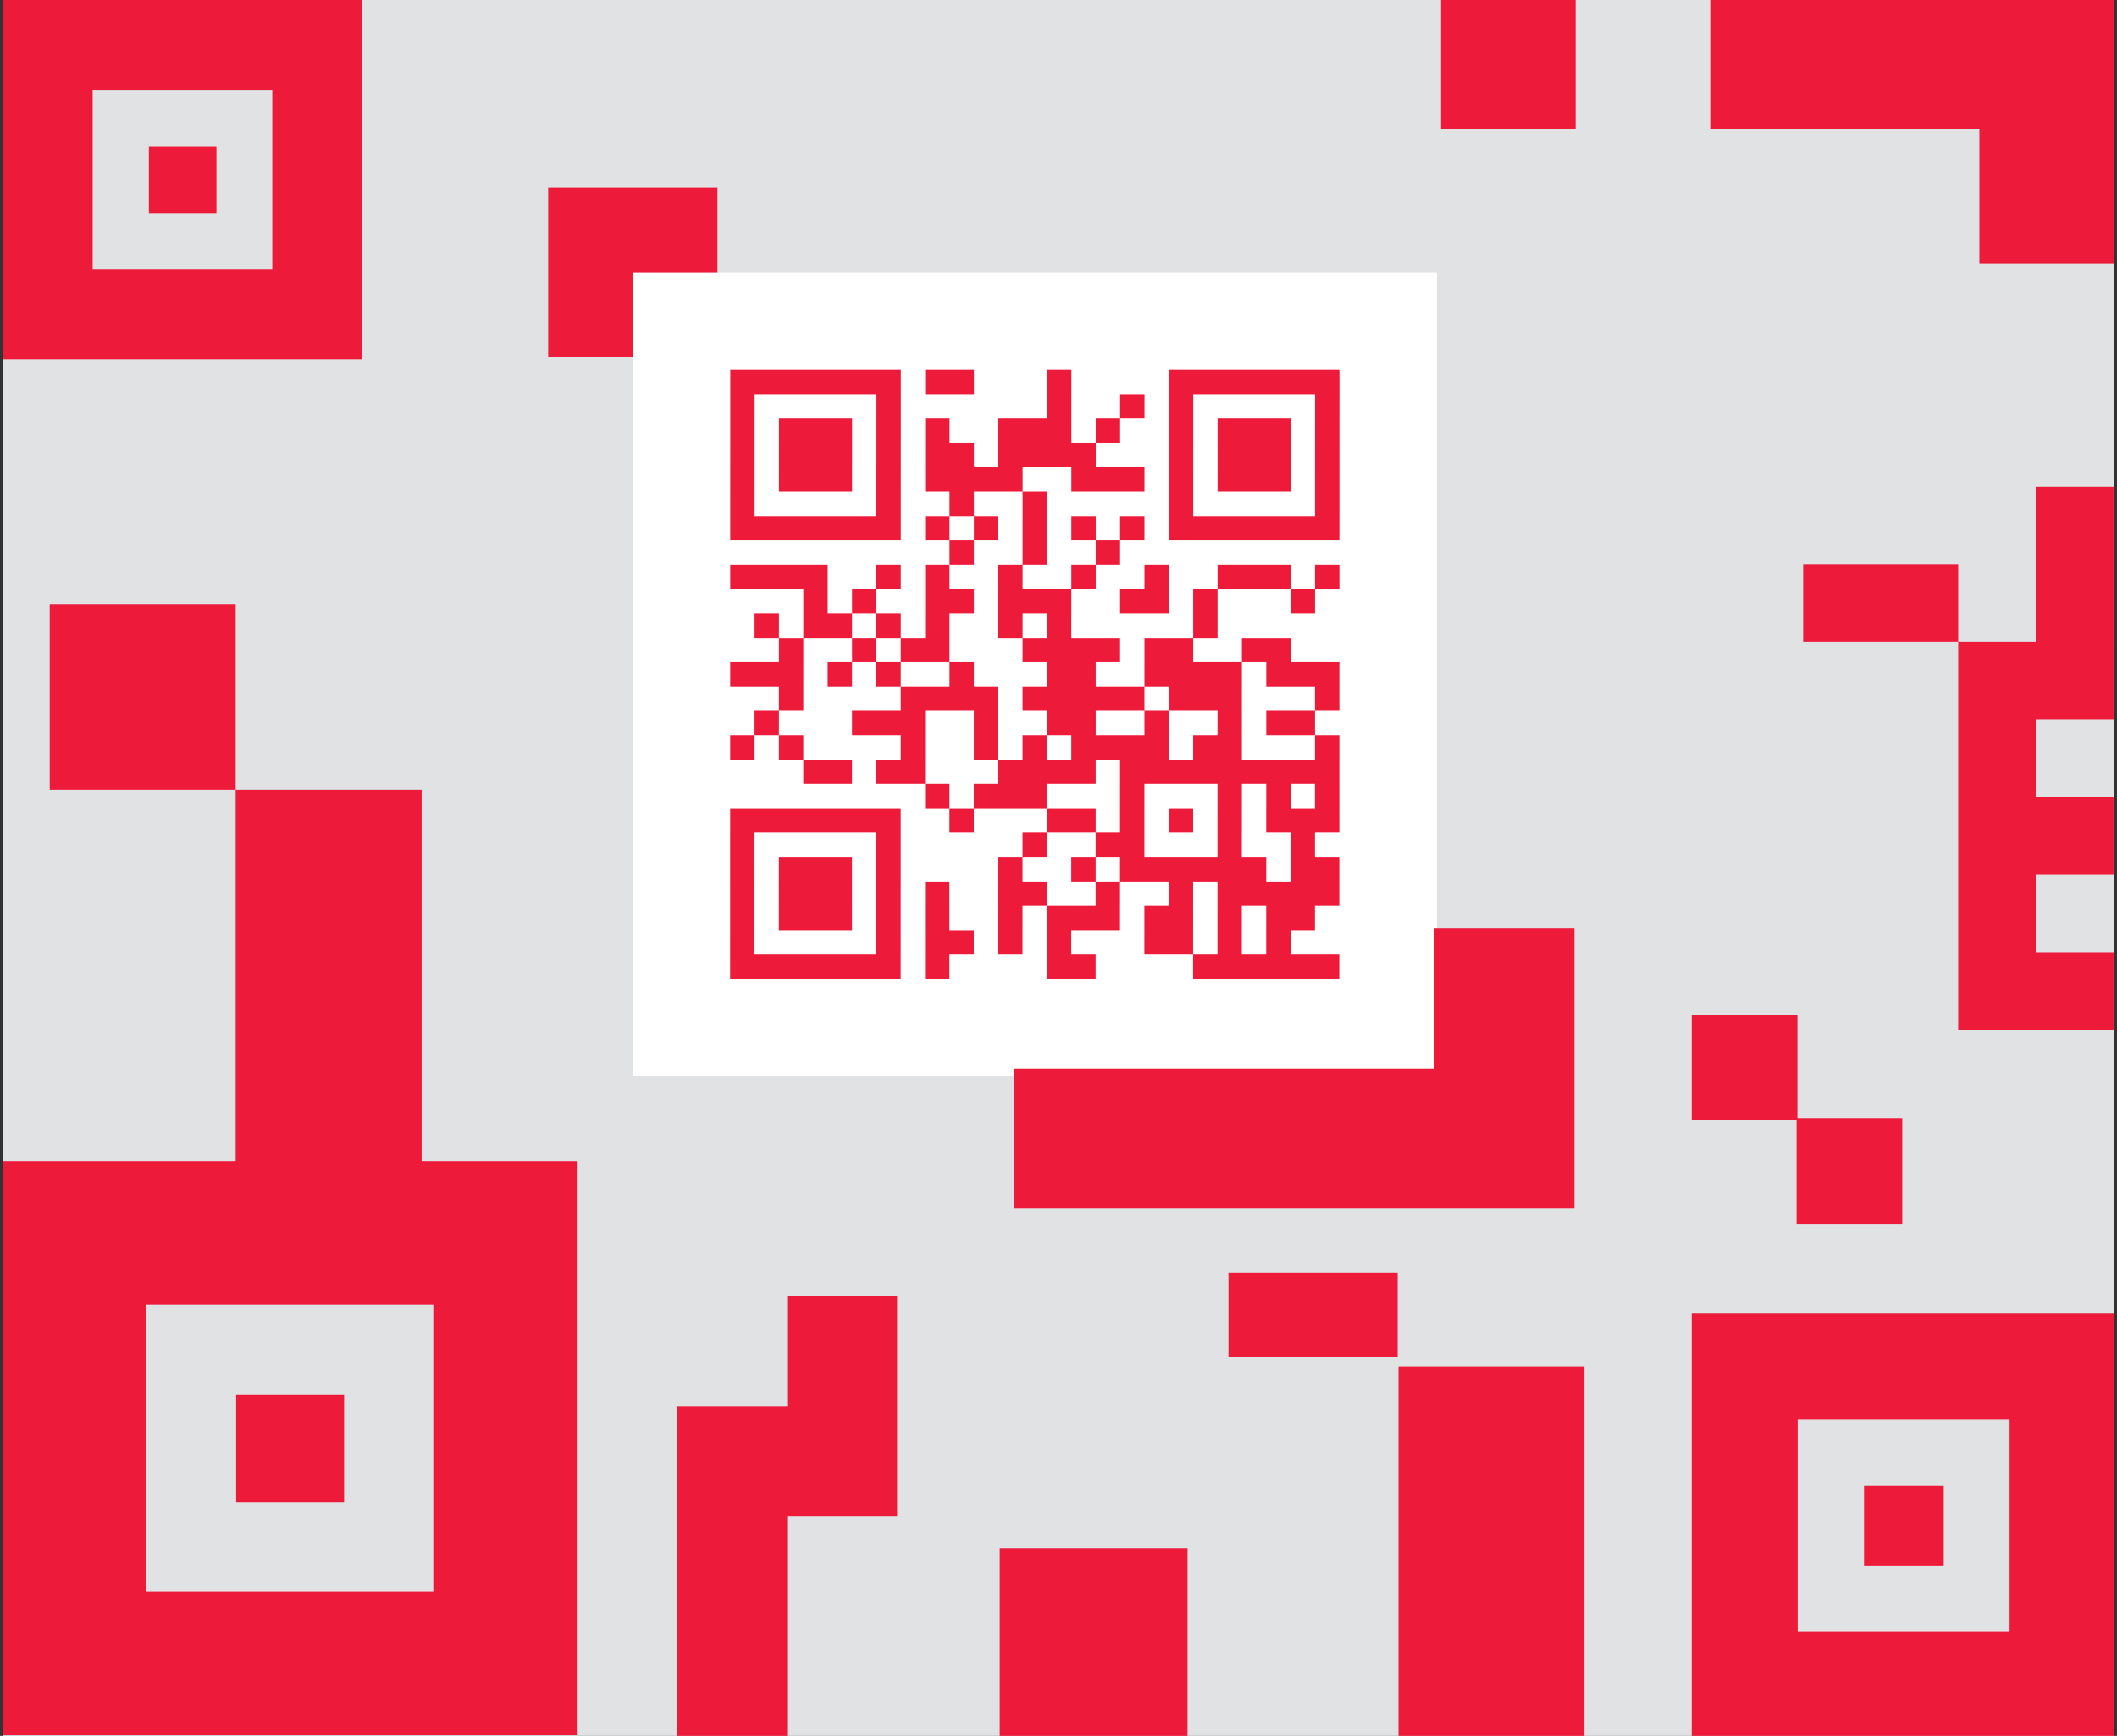 <svg width="361" height="296" fill="none" xmlns="http://www.w3.org/2000/svg"><rect width="100%" height="100%" fill="#333333" stroke="none"/><g clip-path="url('#clip0_12082_2220')"><path fill="#E1E2E4" d="M.48 0h360v296H.48z"/><path d="M337.532 21.948V45h22.949V-1h-68.845v22.948h45.896ZM306.503 173H288.48v18.023h18.023V173ZM238.335 231.427V217h-28.854v14.427h28.854ZM270.189 233H238.48v63.417h31.709V233Z" fill="#ED1A3A"/><path d="M324.383 190.648H306.36v18.023h18.023v-18.023ZM360.416 109.439V83.001h-13.278v26.438h-13.219v-13.22H307.48v13.22h26.439v66.155h26.497v-13.219h-13.278v-13.279h13.278v-13.219h-13.278v-13.219h13.278v-13.219ZM268.688-1h-22.949v22.948h22.949V-1Z" fill="#ED1A3A"/><g clip-path="url('#clip1_12082_2220')"><path d="M245.027 46.433H107.914v137.113h137.113V46.433Z" fill="#fff"/><path d="M124.533 63.053h4.155v4.155h-4.155v-4.155Zm4.155 0h4.155v4.155h-4.155v-4.155Zm4.155 0h4.155v4.155h-4.155v-4.155Zm4.155 0h4.155v4.155h-4.155v-4.155Zm4.155 0h4.155v4.155h-4.155v-4.155Zm4.155 0h4.155v4.155h-4.155v-4.155Zm4.155 0h4.155v4.155h-4.155v-4.155Zm8.31 0h4.155v4.155h-4.155v-4.155Zm4.155 0h4.155v4.155h-4.155v-4.155Zm16.62 0h4.155v4.155h-4.155v-4.155Zm20.775 0h4.155v4.155h-4.155v-4.155Zm4.155 0h4.154v4.155h-4.154v-4.155Zm4.154 0h4.155v4.155h-4.155v-4.155Zm4.155 0h4.155v4.155h-4.155v-4.155Zm4.155 0h4.155v4.155h-4.155v-4.155Zm4.155 0h4.155v4.155h-4.155v-4.155Zm4.155 0h4.155v4.155h-4.155v-4.155Zm-99.719 4.155h4.155v4.155h-4.155v-4.155Zm24.93 0h4.155v4.155h-4.155v-4.155Zm29.085 0h4.155v4.155h-4.155v-4.155Zm12.465 0h4.155v4.155h-4.155v-4.155Zm8.31 0h4.155v4.155h-4.155v-4.155Zm24.929 0h4.155v4.155h-4.155v-4.155Zm-99.719 4.155h4.155v4.155h-4.155v-4.155Zm8.31 0h4.155v4.155h-4.155v-4.155Zm4.155 0h4.155v4.155h-4.155v-4.155Zm4.155 0h4.155v4.155h-4.155v-4.155Zm8.31 0h4.155v4.155h-4.155v-4.155Zm8.31 0h4.155v4.155h-4.155v-4.155Zm12.465 0h4.155v4.155h-4.155v-4.155Zm4.155 0h4.155v4.155h-4.155v-4.155Zm4.155 0h4.155v4.155h-4.155v-4.155Zm8.31 0h4.155v4.155h-4.155v-4.155Zm12.465 0h4.155v4.155h-4.155v-4.155Zm8.309 0h4.155v4.155h-4.155v-4.155Zm4.155 0h4.155v4.155h-4.155v-4.155Zm4.155 0h4.155v4.155h-4.155v-4.155Zm8.31 0h4.155v4.155h-4.155v-4.155Zm-99.719 4.155h4.155v4.155h-4.155v-4.155Zm8.31 0h4.155v4.155h-4.155v-4.155Zm4.155 0h4.155v4.155h-4.155v-4.155Zm4.155 0h4.155v4.155h-4.155v-4.155Zm8.31 0h4.155v4.155h-4.155v-4.155Zm8.31 0h4.155v4.155h-4.155v-4.155Zm4.155 0h4.155v4.155h-4.155v-4.155Zm8.31 0h4.155v4.155h-4.155v-4.155Zm4.155 0h4.155v4.155h-4.155v-4.155Zm4.155 0h4.155v4.155h-4.155v-4.155Zm4.155 0h4.155v4.155h-4.155v-4.155Zm16.62 0h4.155v4.155h-4.155v-4.155Zm8.309 0h4.155v4.155h-4.155v-4.155Zm4.155 0h4.155v4.155h-4.155v-4.155Zm4.155 0h4.155v4.155h-4.155v-4.155Zm8.31 0h4.155v4.155h-4.155v-4.155Zm-99.719 4.155h4.155v4.155h-4.155v-4.155Zm8.31 0h4.155v4.155h-4.155v-4.155Zm4.155 0h4.155v4.155h-4.155v-4.155Zm4.155 0h4.155v4.155h-4.155v-4.155Zm8.31 0h4.155v4.155h-4.155v-4.155Zm8.31 0h4.155v4.155h-4.155v-4.155Zm4.155 0h4.155v4.155h-4.155v-4.155Zm4.155 0h4.155v4.155h-4.155v-4.155Zm4.155 0h4.155v4.155h-4.155v-4.155Zm12.465 0h4.155v4.155h-4.155v-4.155Zm4.155 0h4.155v4.155h-4.155v-4.155Zm4.155 0h4.155v4.155h-4.155v-4.155Zm8.31 0h4.155v4.155h-4.155v-4.155Zm8.309 0h4.155v4.155h-4.155v-4.155Zm4.155 0h4.155v4.155h-4.155v-4.155Zm4.155 0h4.155v4.155h-4.155v-4.155Zm8.31 0h4.155v4.155h-4.155v-4.155Zm-99.719 4.155h4.155v4.155h-4.155v-4.155Zm24.93 0h4.155v4.155h-4.155v-4.155Zm12.465 0h4.155v4.155h-4.155v-4.155Zm12.465 0h4.155v4.155h-4.155v-4.155Zm24.93 0h4.155v4.155h-4.155v-4.155Zm24.929 0h4.155v4.155h-4.155v-4.155Zm-99.719 4.155h4.155v4.155h-4.155v-4.155Zm4.155 0h4.155v4.155h-4.155v-4.155Zm4.155 0h4.155v4.155h-4.155v-4.155Zm4.155 0h4.155v4.155h-4.155v-4.155Zm4.155 0h4.155v4.155h-4.155v-4.155Zm4.155 0h4.155v4.155h-4.155v-4.155Zm4.155 0h4.155v4.155h-4.155v-4.155Zm8.31 0h4.155v4.155h-4.155v-4.155Zm8.31 0h4.155v4.155h-4.155v-4.155Zm8.31 0h4.155v4.155h-4.155v-4.155Zm8.31 0h4.155v4.155h-4.155v-4.155Zm8.31 0h4.155v4.155h-4.155v-4.155Zm8.31 0h4.155v4.155h-4.155v-4.155Zm4.155 0h4.154v4.155h-4.154v-4.155Zm4.154 0h4.155v4.155h-4.155v-4.155Zm4.155 0h4.155v4.155h-4.155v-4.155Zm4.155 0h4.155v4.155h-4.155v-4.155Zm4.155 0h4.155v4.155h-4.155v-4.155Zm4.155 0h4.155v4.155h-4.155v-4.155Zm-62.324 4.155h4.155v4.155h-4.155v-4.155Zm12.465 0h4.155v4.155h-4.155v-4.155Zm12.465 0h4.155v4.155h-4.155v-4.155Zm-62.325 4.155h4.155v4.155h-4.155v-4.155Zm4.155 0h4.155v4.155h-4.155v-4.155Zm4.155 0h4.155v4.155h-4.155v-4.155Zm4.155 0h4.155v4.155h-4.155v-4.155Zm12.465 0h4.155v4.155h-4.155v-4.155Zm8.31 0h4.155v4.155h-4.155v-4.155Zm12.465 0h4.155v4.155h-4.155v-4.155Zm12.465 0h4.155v4.155h-4.155v-4.155Zm12.465 0h4.155v4.155h-4.155v-4.155Zm12.464 0h4.155v4.155h-4.155v-4.155Zm4.155 0h4.155v4.155h-4.155v-4.155Zm4.155 0h4.155v4.155h-4.155v-4.155Zm8.31 0h4.155v4.155h-4.155v-4.155Zm-87.254 4.155h4.155v4.154h-4.155v-4.154Zm8.31 0h4.155v4.154h-4.155v-4.154Zm12.465 0h4.155v4.154h-4.155v-4.154Zm4.155 0h4.155v4.154h-4.155v-4.154Zm8.31 0h4.155v4.154h-4.155v-4.154Zm4.155 0h4.155v4.154h-4.155v-4.154Zm4.155 0h4.155v4.154h-4.155v-4.154Zm12.465 0h4.155v4.154h-4.155v-4.154Zm4.155 0h4.155v4.154h-4.155v-4.154Zm8.31 0h4.154v4.154h-4.154v-4.154Zm16.619 0h4.155v4.154h-4.155v-4.154Zm-91.409 4.154h4.155v4.155h-4.155v-4.155Zm8.31 0h4.155v4.155h-4.155v-4.155Zm4.155 0h4.155v4.155h-4.155v-4.155Zm8.31 0h4.155v4.155h-4.155v-4.155Zm8.31 0h4.155v4.155h-4.155v-4.155Zm12.465 0h4.155v4.155h-4.155v-4.155Zm8.31 0h4.155v4.155h-4.155v-4.155Zm24.93 0h4.154v4.155h-4.154v-4.155Zm-70.635 4.155h4.155v4.155h-4.155v-4.155Zm12.465 0h4.155v4.155h-4.155v-4.155Zm8.31 0h4.155v4.155h-4.155v-4.155Zm4.155 0h4.155v4.155h-4.155v-4.155Zm16.62 0h4.155v4.155h-4.155v-4.155Zm4.155 0h4.155v4.155h-4.155v-4.155Zm4.155 0h4.155v4.155h-4.155v-4.155Zm4.155 0h4.155v4.155h-4.155v-4.155Zm8.31 0h4.155v4.155h-4.155v-4.155Zm4.155 0h4.155v4.155h-4.155v-4.155Zm12.464 0h4.155v4.155h-4.155v-4.155Zm4.155 0h4.155v4.155h-4.155v-4.155Zm-91.409 4.155h4.155v4.155h-4.155v-4.155Zm4.155 0h4.155v4.155h-4.155v-4.155Zm4.155 0h4.155v4.155h-4.155v-4.155Zm8.31 0h4.155v4.155h-4.155v-4.155Zm8.31 0h4.155v4.155h-4.155v-4.155Zm12.465 0h4.155v4.155h-4.155v-4.155Zm16.62 0h4.155v4.155h-4.155v-4.155Zm4.155 0h4.155v4.155h-4.155v-4.155Zm12.465 0h4.155v4.155h-4.155v-4.155Zm4.155 0h4.155v4.155h-4.155v-4.155Zm4.155 0h4.154v4.155h-4.154v-4.155Zm4.154 0h4.155v4.155h-4.155v-4.155Zm8.31 0h4.155v4.155h-4.155v-4.155Zm4.155 0h4.155v4.155h-4.155v-4.155Zm4.155 0h4.155v4.155h-4.155v-4.155Zm-91.409 4.155h4.155v4.155h-4.155v-4.155Zm20.775 0h4.155v4.155h-4.155v-4.155Zm4.155 0h4.155v4.155h-4.155v-4.155Zm4.155 0h4.155v4.155h-4.155v-4.155Zm4.155 0h4.155v4.155h-4.155v-4.155Zm8.31 0h4.155v4.155h-4.155v-4.155Zm4.155 0h4.155v4.155h-4.155v-4.155Zm4.155 0h4.155v4.155h-4.155v-4.155Zm4.155 0h4.155v4.155h-4.155v-4.155Zm4.155 0h4.155v4.155h-4.155v-4.155Zm8.31 0h4.155v4.155h-4.155v-4.155Zm4.155 0h4.154v4.155h-4.154v-4.155Zm4.154 0h4.155v4.155h-4.155v-4.155Zm16.62 0h4.155v4.155h-4.155v-4.155Zm-95.564 4.155h4.155v4.155h-4.155v-4.155Zm16.62 0h4.155v4.155h-4.155v-4.155Zm4.155 0h4.155v4.155h-4.155v-4.155Zm4.155 0h4.155v4.155h-4.155v-4.155Zm12.465 0h4.155v4.155h-4.155v-4.155Zm12.465 0h4.155v4.155h-4.155v-4.155Zm4.155 0h4.155v4.155h-4.155v-4.155Zm12.465 0h4.155v4.155h-4.155v-4.155Zm12.464 0h4.155v4.155h-4.155v-4.155Zm8.31 0h4.155v4.155h-4.155v-4.155Zm4.155 0h4.155v4.155h-4.155v-4.155Zm-95.564 4.155h4.155v4.155h-4.155v-4.155Zm8.31 0h4.155v4.155h-4.155v-4.155Zm20.775 0h4.155v4.155h-4.155v-4.155Zm12.465 0h4.155v4.155h-4.155v-4.155Zm8.31 0h4.155v4.155h-4.155v-4.155Zm8.31 0h4.155v4.155h-4.155v-4.155Zm4.155 0h4.155v4.155h-4.155v-4.155Zm4.155 0h4.155v4.155h-4.155v-4.155Zm4.155 0h4.155v4.155h-4.155v-4.155Zm8.31 0h4.154v4.155h-4.154v-4.155Zm4.154 0h4.155v4.155h-4.155v-4.155Zm16.62 0h4.155v4.155h-4.155v-4.155Zm-87.254 4.155h4.155v4.155h-4.155v-4.155Zm4.155 0h4.155v4.155h-4.155v-4.155Zm8.31 0h4.155v4.155h-4.155v-4.155Zm4.155 0h4.155v4.155h-4.155v-4.155Zm16.62 0h4.155v4.155h-4.155v-4.155Zm4.155 0h4.155v4.155h-4.155v-4.155Zm4.155 0h4.155v4.155h-4.155v-4.155Zm4.155 0h4.155v4.155h-4.155v-4.155Zm8.31 0h4.155v4.155h-4.155v-4.155Zm4.155 0h4.155v4.155h-4.155v-4.155Zm4.155 0h4.155v4.155h-4.155v-4.155Zm4.155 0h4.154v4.155h-4.154v-4.155Zm4.154 0h4.155v4.155h-4.155v-4.155Zm4.155 0h4.155v4.155h-4.155v-4.155Zm4.155 0h4.155v4.155h-4.155v-4.155Zm4.155 0h4.155v4.155h-4.155v-4.155Zm4.155 0h4.155v4.155h-4.155v-4.155Zm-66.479 4.155h4.155v4.155h-4.155v-4.155Zm8.31 0h4.155v4.155h-4.155v-4.155Zm4.155 0h4.155v4.155h-4.155v-4.155Zm4.155 0h4.155v4.155h-4.155v-4.155Zm16.62 0h4.155v4.155h-4.155v-4.155Zm16.619 0h4.155v4.155h-4.155v-4.155Zm8.31 0h4.155v4.155h-4.155v-4.155Zm8.31 0h4.155v4.155h-4.155v-4.155Zm-99.719 4.155h4.155v4.155h-4.155v-4.155Zm4.155 0h4.155v4.155h-4.155v-4.155Zm4.155 0h4.155v4.155h-4.155v-4.155Zm4.155 0h4.155v4.155h-4.155v-4.155Zm4.155 0h4.155v4.155h-4.155v-4.155Zm4.155 0h4.155v4.155h-4.155v-4.155Zm4.155 0h4.155v4.155h-4.155v-4.155Zm12.465 0h4.155v4.155h-4.155v-4.155Zm16.62 0h4.155v4.155h-4.155v-4.155Zm4.155 0h4.155v4.155h-4.155v-4.155Zm8.31 0h4.155v4.155h-4.155v-4.155Zm8.31 0h4.155v4.155h-4.155v-4.155Zm8.309 0h4.155v4.155h-4.155v-4.155Zm8.31 0h4.155v4.155h-4.155v-4.155Zm4.155 0h4.155v4.155h-4.155v-4.155Zm4.155 0h4.155v4.155h-4.155v-4.155Zm-99.719 4.155h4.155v4.155h-4.155v-4.155Zm24.93 0h4.155v4.155h-4.155v-4.155Zm24.93 0h4.155v4.155h-4.155v-4.155Zm12.465 0h4.155v4.155h-4.155v-4.155Zm4.155 0h4.155v4.155h-4.155v-4.155Zm16.619 0h4.155v4.155h-4.155v-4.155Zm12.465 0h4.155v4.155h-4.155v-4.155Zm-95.564 4.155h4.155v4.155h-4.155v-4.155Zm8.31 0h4.155v4.155h-4.155v-4.155Zm4.155 0h4.155v4.155h-4.155v-4.155Zm4.155 0h4.155v4.155h-4.155v-4.155Zm8.31 0h4.155v4.155h-4.155v-4.155Zm20.775 0h4.155v4.155h-4.155v-4.155Zm12.465 0h4.155v4.155h-4.155v-4.155Zm8.31 0h4.155v4.155h-4.155v-4.155Zm4.155 0h4.155v4.155h-4.155v-4.155Zm4.155 0h4.155v4.155h-4.155v-4.155Zm4.155 0h4.154v4.155h-4.154v-4.155Zm4.154 0h4.155v4.155h-4.155v-4.155Zm4.155 0h4.155v4.155h-4.155v-4.155Zm8.31 0h4.155v4.155h-4.155v-4.155Zm4.155 0h4.155v4.155h-4.155v-4.155Zm-99.719 4.155h4.155v4.155h-4.155v-4.155Zm8.31 0h4.155v4.155h-4.155v-4.155Zm4.155 0h4.155v4.155h-4.155v-4.155Zm4.155 0h4.155v4.155h-4.155v-4.155Zm8.31 0h4.155v4.155h-4.155v-4.155Zm8.31 0h4.155v4.155h-4.155v-4.155Zm12.465 0h4.155v4.155h-4.155v-4.155Zm4.155 0h4.155v4.155h-4.155v-4.155Zm12.465 0h4.155v4.155h-4.155v-4.155Zm12.465 0h4.155v4.155h-4.155v-4.155Zm8.309 0h4.155v4.155h-4.155v-4.155Zm4.155 0h4.155v4.155h-4.155v-4.155Zm4.155 0h4.155v4.155h-4.155v-4.155Zm4.155 0h4.155v4.155h-4.155v-4.155Zm4.155 0h4.155v4.155h-4.155v-4.155Zm-99.719 4.155h4.155v4.155h-4.155v-4.155Zm8.31 0h4.155v4.155h-4.155v-4.155Zm4.155 0h4.155v4.155h-4.155v-4.155Zm4.155 0h4.155v4.155h-4.155v-4.155Zm8.31 0h4.155v4.155h-4.155v-4.155Zm8.31 0h4.155v4.155h-4.155v-4.155Zm12.465 0h4.155v4.155h-4.155v-4.155Zm8.31 0h4.155v4.155h-4.155v-4.155Zm4.155 0h4.155v4.155h-4.155v-4.155Zm4.155 0h4.155v4.155h-4.155v-4.155Zm8.31 0h4.155v4.155h-4.155v-4.155Zm4.155 0h4.155v4.155h-4.155v-4.155Zm8.309 0h4.155v4.155h-4.155v-4.155Zm8.31 0h4.155v4.155h-4.155v-4.155Zm4.155 0h4.155v4.155h-4.155v-4.155Zm-95.564 4.155h4.155v4.155h-4.155v-4.155Zm24.93 0h4.155v4.155h-4.155v-4.155Zm8.31 0h4.155v4.155h-4.155v-4.155Zm4.155 0h4.155v4.155h-4.155v-4.155Zm8.31 0h4.155v4.155h-4.155v-4.155Zm8.31 0h4.155v4.155h-4.155v-4.155Zm16.62 0h4.155v4.155h-4.155v-4.155Zm4.155 0h4.155v4.155h-4.155v-4.155Zm8.309 0h4.155v4.155h-4.155v-4.155Zm8.31 0h4.155v4.155h-4.155v-4.155Zm-91.409 4.155h4.155v4.155h-4.155v-4.155Zm4.155 0h4.155v4.155h-4.155v-4.155Zm4.155 0h4.155v4.155h-4.155v-4.155Zm4.155 0h4.155v4.155h-4.155v-4.155Zm4.155 0h4.155v4.155h-4.155v-4.155Zm4.155 0h4.155v4.155h-4.155v-4.155Zm4.155 0h4.155v4.155h-4.155v-4.155Zm8.31 0h4.155v4.155h-4.155v-4.155Zm20.775 0h4.155v4.155h-4.155v-4.155Zm4.155 0h4.155v4.155h-4.155v-4.155Zm20.775 0h4.154v4.155h-4.154v-4.155Zm4.154 0h4.155v4.155h-4.155v-4.155Zm4.155 0h4.155v4.155h-4.155v-4.155Zm4.155 0h4.155v4.155h-4.155v-4.155Zm4.155 0h4.155v4.155h-4.155v-4.155Zm4.155 0h4.155v4.155h-4.155v-4.155Z" fill="#ED1A3A"/></g><path d="M107.913 60.866V46.433h14.433V32H93.481v28.866h14.432ZM268.48 158.289h-23.904v23.904h-71.714v23.905h95.618v-47.809ZM.48 0v61.272h61.273V0H.48ZM15.8 45.954V15.318h30.636v30.636H15.797Z" fill="#ED1A3A"/><path d="M36.913 24.91H25.39v11.522h11.523V24.91ZM360.752 296.272V224H288.48v72.272h72.272Zm-18.068-54.204v36.136h-36.136v-36.136h36.136Z" fill="#ED1A3A"/><path d="M331.453 253.381h-13.591v13.592h13.591v-13.592ZM40.19 103H8.48v31.709h31.71V103ZM71.899 134.709h-31.71v63.417H71.9v-63.417ZM134.23 258.5h18.75V221h-18.75v18.75h-18.75V296h18.75v-37.5ZM202.503 264H170.48v32.023h32.023V264Z" fill="#ED1A3A"/><path d="M.48 198v97.88h97.88V198H.48Zm24.47 73.41v-48.94h48.94v48.94H24.95Z" fill="#ED1A3A"/><path d="M58.68 237.792H40.272v18.407H58.68v-18.407Z" fill="#ED1A3A"/></g><defs><clipPath id="clip0_12082_2220"><path fill="#fff" transform="translate(.48)" d="M0 0h360v296H0z"/></clipPath><clipPath id="clip1_12082_2220"><path fill="#fff" transform="translate(107.914 46.433)" d="M0 0h137.113v137.113H0z"/></clipPath></defs></svg>